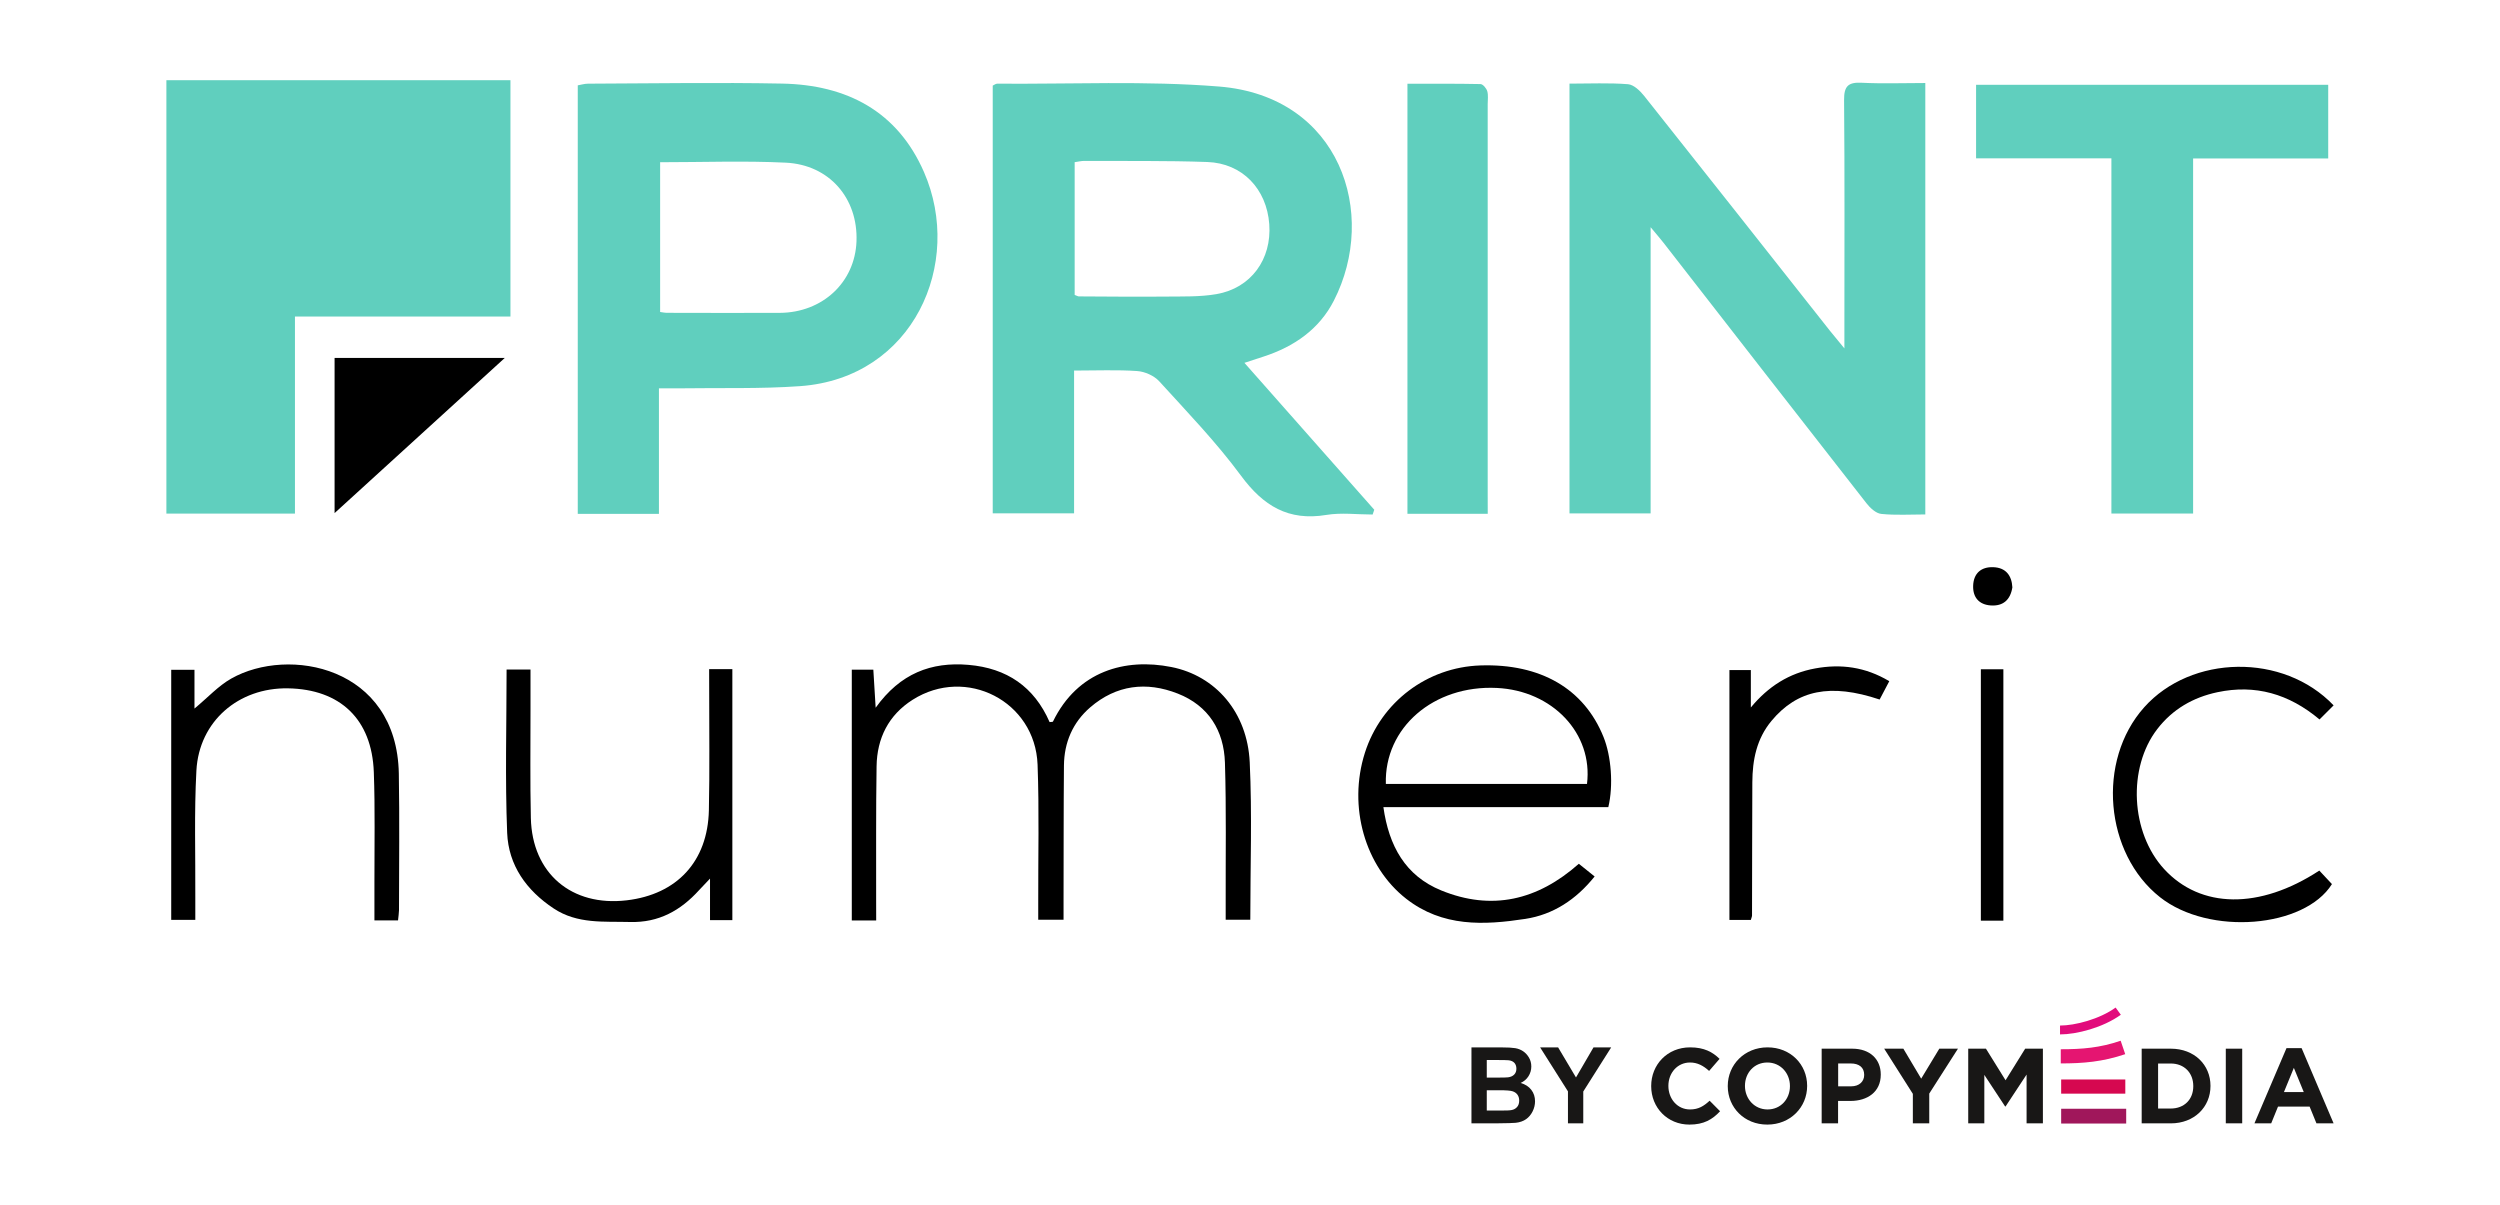 <?xml version="1.0" encoding="utf-8"?>
<!-- Generator: Adobe Illustrator 24.0.1, SVG Export Plug-In . SVG Version: 6.00 Build 0)  -->
<svg version="1.1" id="Calque_1" xmlns="http://www.w3.org/2000/svg" xmlns:xlink="http://www.w3.org/1999/xlink" x="0px" y="0px"
	 viewBox="0 0 569.74 274.57" style="enable-background:new 0 0 569.74 274.57;" xml:space="preserve">
<style type="text/css">
	.st0{fill:#60CFBE;}
	.st1{fill:#E51571;}
	.st2{fill:#E20C7C;}
	.st3{fill:#D60850;}
	.st4{fill:#181716;}
	.st5{fill:none;stroke:#A0175B;stroke-width:3.638;}
	.st6{fill:#A0175B;}
	.st7{fill:url(#SVGID_1_);}
	.st8{clip-path:url(#SVGID_3_);fill:#60CFBE;}
	.st9{clip-path:url(#SVGID_3_);}
	.st10{opacity:0.58;}
	.st11{clip-path:url(#SVGID_3_);fill:#FFFFFF;}
	.st12{clip-path:url(#SVGID_3_);fill:#409C8D;}
	.st13{opacity:0.38;clip-path:url(#SVGID_3_);}
	.st14{fill:#8A8A8A;}
	.st15{display:none;}
	.st16{display:inline;}
	.st17{fill:#F5F5F5;}
	.st18{fill:#FFFFFF;}
</style>
<g>
	<g>
		<path class="st1" d="M469.64,242.35v-3.23c4.9,0,8.9-0.32,13.65-1.94l1.04,3.06C479.17,241.99,474.73,242.35,469.64,242.35
			L469.64,242.35z"/>
		<path class="st2" d="M469.47,235.74v-2.02c3.4,0,8.99-1.44,12.67-4.1l1.19,1.64C479.25,234.2,473.27,235.74,469.47,235.74
			L469.47,235.74z"/>
		<polygon class="st3" points="484.35,249.24 469.73,249.24 469.73,246.01 484.35,246.01 484.35,249.24 		"/>
		<g>
			<path class="st4" d="M376.3,247.54v-0.05c0-4.84,3.65-8.8,8.87-8.8c3.21,0,5.13,1.07,6.71,2.62l-2.38,2.75
				c-1.31-1.19-2.65-1.92-4.35-1.92c-2.87,0-4.93,2.38-4.93,5.3v0.05c0,2.91,2.02,5.35,4.93,5.35c1.95,0,3.14-0.78,4.47-1.99
				l2.38,2.4c-1.75,1.87-3.69,3.04-6.98,3.04C380.02,256.3,376.3,252.43,376.3,247.54z"/>
			<path class="st4" d="M393.75,247.54v-0.05c0-4.84,3.82-8.8,9.07-8.8c5.25,0,9.02,3.91,9.02,8.75v0.05c0,4.84-3.82,8.8-9.07,8.8
				C397.52,256.3,393.75,252.38,393.75,247.54z M407.92,247.54v-0.05c0-2.92-2.14-5.35-5.15-5.35c-3.01,0-5.1,2.38-5.1,5.3v0.05
				c0,2.91,2.14,5.35,5.15,5.35C405.83,252.84,407.92,250.46,407.92,247.54z"/>
			<path class="st4" d="M415.16,238.99h6.95c4.06,0,6.51,2.41,6.51,5.88v0.05c0,3.94-3.06,5.98-6.88,5.98h-2.85V256h-3.74V238.99z
				 M421.87,247.57c1.87,0,2.97-1.12,2.97-2.58v-0.05c0-1.68-1.17-2.58-3.04-2.58h-2.89v5.21H421.87z"/>
			<path class="st4" d="M435.94,249.3l-6.54-10.31h4.37l4.06,6.83l4.13-6.83h4.25l-6.54,10.23V256h-3.74V249.3z"/>
			<path class="st4" d="M448.55,238.99h4.04l4.47,7.2l4.47-7.2h4.04V256h-3.72v-11.11l-4.79,7.27h-0.1l-4.74-7.2V256h-3.67V238.99z"
				/>
		</g>
		<g>
			<path class="st4" d="M488.08,238.99h6.64c5.35,0,9.04,3.67,9.04,8.46v0.05c0,4.79-3.7,8.51-9.04,8.51h-6.64V238.99z
				 M494.71,252.63c3.06,0,5.13-2.06,5.13-5.08v-0.05c0-3.01-2.07-5.13-5.13-5.13h-2.89v10.26H494.71z"/>
			<path class="st4" d="M507.25,238.99h3.74V256h-3.74V238.99z"/>
			<path class="st4" d="M521.08,238.87h3.45l7.29,17.14h-3.91l-1.56-3.82h-7.2L517.6,256h-3.82L521.08,238.87z M525.02,248.88
				l-2.26-5.52l-2.26,5.52H525.02z"/>
		</g>
		<rect x="469.73" y="252.68" class="st6" width="14.82" height="3.37"/>
	</g>
	<g>
		<path class="st0" d="M37.92,18.27c26.28,0,52.22,0,78.41,0c0,17.94,0,35.73,0,53.86c-16.28,0-32.47,0-49.11,0
			c0,15.12,0,29.9,0,44.92c-10,0-19.54,0-29.3,0C37.92,84.16,37.92,51.37,37.92,18.27z"/>
		<path class="st0" d="M357.68,19.06c4.65,0,9.01-0.21,13.33,0.13c1.3,0.1,2.76,1.5,3.69,2.67c14.14,17.79,28.21,35.64,42.3,53.48
			c0.84,1.06,1.71,2.09,3.33,4.06c0-2.3,0-3.58,0-4.87c0-17.24,0.08-34.49-0.07-51.73c-0.03-3.17,0.94-4.1,4.02-3.94
			c4.72,0.24,9.45,0.06,14.49,0.06c0,32.83,0,65.35,0,98.32c-3.38,0-6.74,0.22-10.04-0.12c-1.21-0.12-2.54-1.36-3.38-2.44
			c-15.47-19.77-30.86-39.59-46.28-59.4c-0.74-0.95-1.54-1.86-2.9-3.5c0,22.24,0,43.62,0,65.23c-6.34,0-12.27,0-18.49,0
			C357.68,84.52,357.68,52.11,357.68,19.06z"/>
		<path class="st0" d="M481.18,36.09c-10.64,0-20.6,0-30.84,0c0-5.65,0-11.06,0-16.76c26.71,0,53.35,0,80.25,0
			c0,5.6,0,11.01,0,16.79c-10.28,0-20.34,0-30.79,0c0,27.15,0,53.93,0,80.91c-6.34,0-12.27,0-18.62,0
			C481.18,90.14,481.18,63.36,481.18,36.09z"/>
		<path class="st0" d="M339.05,117.1c-6.4,0-12.23,0-18.3,0c0-32.58,0-65.01,0-98.01c5.52,0,11.08-0.05,16.65,0.07
			c0.55,0.01,1.35,0.96,1.54,1.62c0.27,0.92,0.1,1.98,0.1,2.98c0,29.61,0,59.22,0,88.83C339.05,113.94,339.05,115.3,339.05,117.1z"
			/>
		<path d="M199.68,209.77c-2.16,0-3.74,0-5.56,0c0-19.09,0-38.01,0-57.15c1.57,0,3.01,0,4.91,0c0.15,2.5,0.31,5.04,0.53,8.67
			c5.6-7.81,12.64-10.5,21.16-9.77c8.75,0.75,14.97,5,18.48,13.04c0.34-0.05,0.72-0.01,0.77-0.12
			c5.61-11.55,16.49-14.51,26.97-12.43c10.1,2,17.33,10.31,17.87,21.72c0.56,11.83,0.13,23.7,0.13,35.88c-1.77,0-3.43,0-5.61,0
			c0-1.29,0-2.62,0-3.95c-0.03-10.62,0.16-21.24-0.17-31.85c-0.23-7.3-3.73-12.98-10.74-15.74c-7.16-2.82-14.02-1.99-19.97,3.14
			c-3.98,3.44-5.93,8-5.98,13.25c-0.09,10.24-0.06,20.49-0.09,30.73c0,1.36,0,2.73,0,4.42c-1.86,0-3.52,0-5.77,0
			c0-1.22,0-2.54,0-3.87c-0.03-10.49,0.24-21-0.15-31.48c-0.54-14.45-16.28-22.52-28.48-14.78c-5.48,3.48-8.12,8.76-8.21,15.15
			c-0.16,10.24-0.08,20.49-0.1,30.73C199.68,206.73,199.68,208.08,199.68,209.77z"/>
		<path d="M90.71,209.76c-1.76,0-3.32,0-5.38,0c0-3.01,0.01-5.85,0-8.69c-0.02-8.37,0.17-16.75-0.14-25.11
			c-0.44-12.04-7.64-18.89-19.56-19.09c-11.29-0.19-20.26,7.52-20.87,18.73c-0.52,9.6-0.2,19.24-0.25,28.86
			c-0.01,1.62,0,3.23,0,5.17c-1.87,0-3.53,0-5.49,0c0-18.88,0-37.81,0-56.98c1.64,0,3.21,0,5.3,0c0,2.82,0,5.71,0,8.83
			c3.07-2.55,5.45-5.18,8.39-6.84c13.04-7.38,37.75-2.8,38.18,21.68c0.18,10.37,0.05,20.74,0.04,31.12
			C90.92,208.15,90.79,208.87,90.71,209.76z"/>
		<path d="M161.61,152.5c2.06,0,3.53,0,5.29,0c0,19.07,0,37.99,0,57.19c-1.64,0-3.17,0-5.09,0c0-2.9,0-5.73,0-9.46
			c-1.25,1.31-1.88,1.96-2.49,2.63c-4.22,4.66-9.21,7.44-15.74,7.26c-5.97-0.16-11.99,0.5-17.39-3.08
			c-6.24-4.13-10.31-9.86-10.61-17.23c-0.49-12.32-0.13-24.67-0.13-37.23c1.71,0,3.38,0,5.45,0c0,3.16,0,6.13,0,9.11
			c0.01,8.25-0.11,16.5,0.08,24.75c0.29,12.6,9.28,20.22,21.85,18.74c11.46-1.35,18.46-8.87,18.72-20.51
			c0.2-9.25,0.06-18.5,0.07-27.75C161.61,155.57,161.61,154.22,161.61,152.5z"/>
		<path d="M115.04,81.57c-13.16,12-25.73,23.45-38.79,35.36c0-12.2,0-23.61,0-35.36C88.89,81.57,101.5,81.57,115.04,81.57z"/>
		<path d="M531.82,160.75c-1.12,1.12-2.07,2.07-3.21,3.21c-6.99-5.86-14.65-8.03-23.26-6.21c-5.56,1.18-10.23,3.87-13.73,8.42
			c-6.79,8.83-6.06,23.58,1.58,31.89c8.3,9.03,21.74,9.27,35.36,0.34c0.93,0.99,1.92,2.06,2.88,3.08
			c-6.25,10-27.97,11.84-39.18,2.99c-12.59-9.93-14.52-31.07-3.6-43.29C499.37,149.2,520.36,148.73,531.82,160.75z"/>
		<path d="M428.36,159.42c-11.22-3.76-18.79-2.19-24.66,4.88c-3.39,4.09-4.32,8.9-4.35,13.99c-0.05,10.11-0.04,20.22-0.07,30.34
			c0,0.24-0.12,0.48-0.27,1.02c-1.46,0-3,0-4.88,0c0-18.85,0-37.74,0-56.95c1.46,0,2.98,0,4.88,0c0,2.87,0,5.7,0,8.53
			c3.98-4.82,8.74-7.82,14.67-8.9c5.84-1.07,11.4-0.36,16.88,2.91C429.8,156.71,429.07,158.09,428.36,159.42z"/>
		<path d="M456.56,209.81c-1.87,0-3.34,0-5.13,0c0-19.03,0-38.01,0-57.28c1.63,0,3.27,0,5.13,0
			C456.56,171.61,456.56,190.5,456.56,209.81z"/>
		<path d="M458.61,133.86c-0.45,2.86-2.12,4.3-4.9,4.12c-2.65-0.17-4.11-1.8-4.04-4.45c0.08-2.86,1.81-4.38,4.61-4.27
			C457.1,129.37,458.47,131.13,458.61,133.86z"/>
		<path class="st0" d="M283.6,82.69c1.8-0.59,3.08-1.01,4.37-1.43c6.92-2.25,12.65-6.19,16-12.72c10.17-19.84,1.46-46.6-26.15-48.82
			c-16.77-1.35-33.71-0.52-50.57-0.65c-0.33,0-0.66,0.28-1.01,0.44c0,32.49,0,64.93,0,97.47c6.23,0,12.26,0,18.54,0
			c0-10.86,0-21.45,0-32.53c5.17,0,9.79-0.21,14.38,0.11c1.74,0.12,3.85,1.05,5.02,2.33c6.39,7.02,13.02,13.9,18.64,21.52
			c5.07,6.87,10.79,10.38,19.45,8.94c3.43-0.57,7.03-0.09,10.55-0.09c0.12-0.36,0.24-0.72,0.37-1.09
			C303.4,105.11,293.64,94.06,283.6,82.69z M277.23,67.03c-3.77,0.65-7.69,0.52-11.54,0.56c-6.61,0.07-13.21-0.01-19.82-0.04
			c-0.22,0-0.45-0.15-0.96-0.34c0-10.12,0-20.06,0-30.25c0.79-0.11,1.49-0.29,2.19-0.29c9.35,0.05,18.7-0.08,28.04,0.25
			c7.98,0.28,13.53,6.12,14.12,14.16C289.85,59.09,285.1,65.66,277.23,67.03z"/>
		<path class="st0" d="M210.57,39.21c-6.09-13.94-17.68-19.87-32.31-20.16c-14.74-0.29-29.49-0.03-44.24,0.02
			c-0.81,0-1.62,0.26-2.35,0.38c0,32.69,0,65.12,0,97.66c6.13,0,11.97,0,18.5,0c0-9.7,0-19.01,0-28.61c1.91,0,3.39,0.02,4.86,0
			c9.12-0.14,18.26,0.15,27.34-0.5C208.19,86.13,219.65,59.99,210.57,39.21z M177.69,71.3c-8.61,0.04-17.22,0-25.83-0.01
			c-0.36,0-0.73-0.1-1.42-0.19c0-11.24,0-22.5,0-34.13c9.7,0,19.19-0.36,28.63,0.1c9.96,0.48,16.49,8.15,16.12,17.94
			C194.84,64.34,187.45,71.25,177.69,71.3z"/>
		<path d="M365.44,167.97c-4.43-11.01-14.35-16.77-28.06-16.32c-12.15,0.4-22.65,8.35-26.33,19.92
			c-3.91,12.31,0.05,25.93,9.41,33.25c8.28,6.47,17.72,6.04,27.17,4.59c6.3-0.97,11.54-4.37,15.78-9.67
			c-1.32-1.06-2.44-1.96-3.6-2.89c-9.41,8.34-19.85,10.78-31.37,6.07c-8.15-3.33-11.92-10.11-13.17-18.98c17.24,0,34.18,0,51.26,0
			C367.72,178.98,367.19,172.31,365.44,167.97z M361.67,178.66c-15.26,0-30.55,0-45.84,0c-0.39-12.84,10.91-22.57,25.28-21.88
			C353.8,157.38,363.09,167.14,361.67,178.66z"/>
	</g>
	<g>
		<path class="st4" d="M335.33,238.7h6.92c1.37,0,2.39,0.06,3.06,0.17s1.27,0.35,1.81,0.71c0.53,0.36,0.97,0.84,1.33,1.45
			c0.35,0.6,0.53,1.28,0.53,2.02c0,0.81-0.22,1.55-0.65,2.23c-0.44,0.68-1.03,1.18-1.78,1.52c1.05,0.31,1.87,0.83,2.43,1.57
			c0.57,0.74,0.85,1.61,0.85,2.61c0,0.79-0.18,1.55-0.55,2.3c-0.37,0.74-0.87,1.34-1.5,1.78c-0.63,0.44-1.42,0.72-2.34,0.82
			c-0.58,0.06-1.99,0.1-4.21,0.12h-5.89V238.7z M338.83,241.58v4h2.29c1.36,0,2.21-0.02,2.54-0.06c0.6-0.07,1.07-0.28,1.41-0.62
			c0.34-0.34,0.51-0.79,0.51-1.35c0-0.54-0.15-0.97-0.44-1.31c-0.3-0.33-0.73-0.54-1.32-0.61c-0.35-0.04-1.34-0.06-2.99-0.06H338.83
			z M338.83,248.46v4.63h3.23c1.26,0,2.06-0.03,2.4-0.11c0.52-0.09,0.94-0.32,1.27-0.69c0.33-0.37,0.49-0.86,0.49-1.47
			c0-0.52-0.13-0.96-0.38-1.32c-0.25-0.36-0.62-0.63-1.09-0.79c-0.48-0.17-1.51-0.25-3.1-0.25H338.83z"/>
		<path class="st4" d="M357.33,256v-7.28l-6.34-10.02h4.1l4.07,6.85l3.99-6.85h4.03l-6.36,10.05V256H357.33z"/>
	</g>
</g>
</svg>
